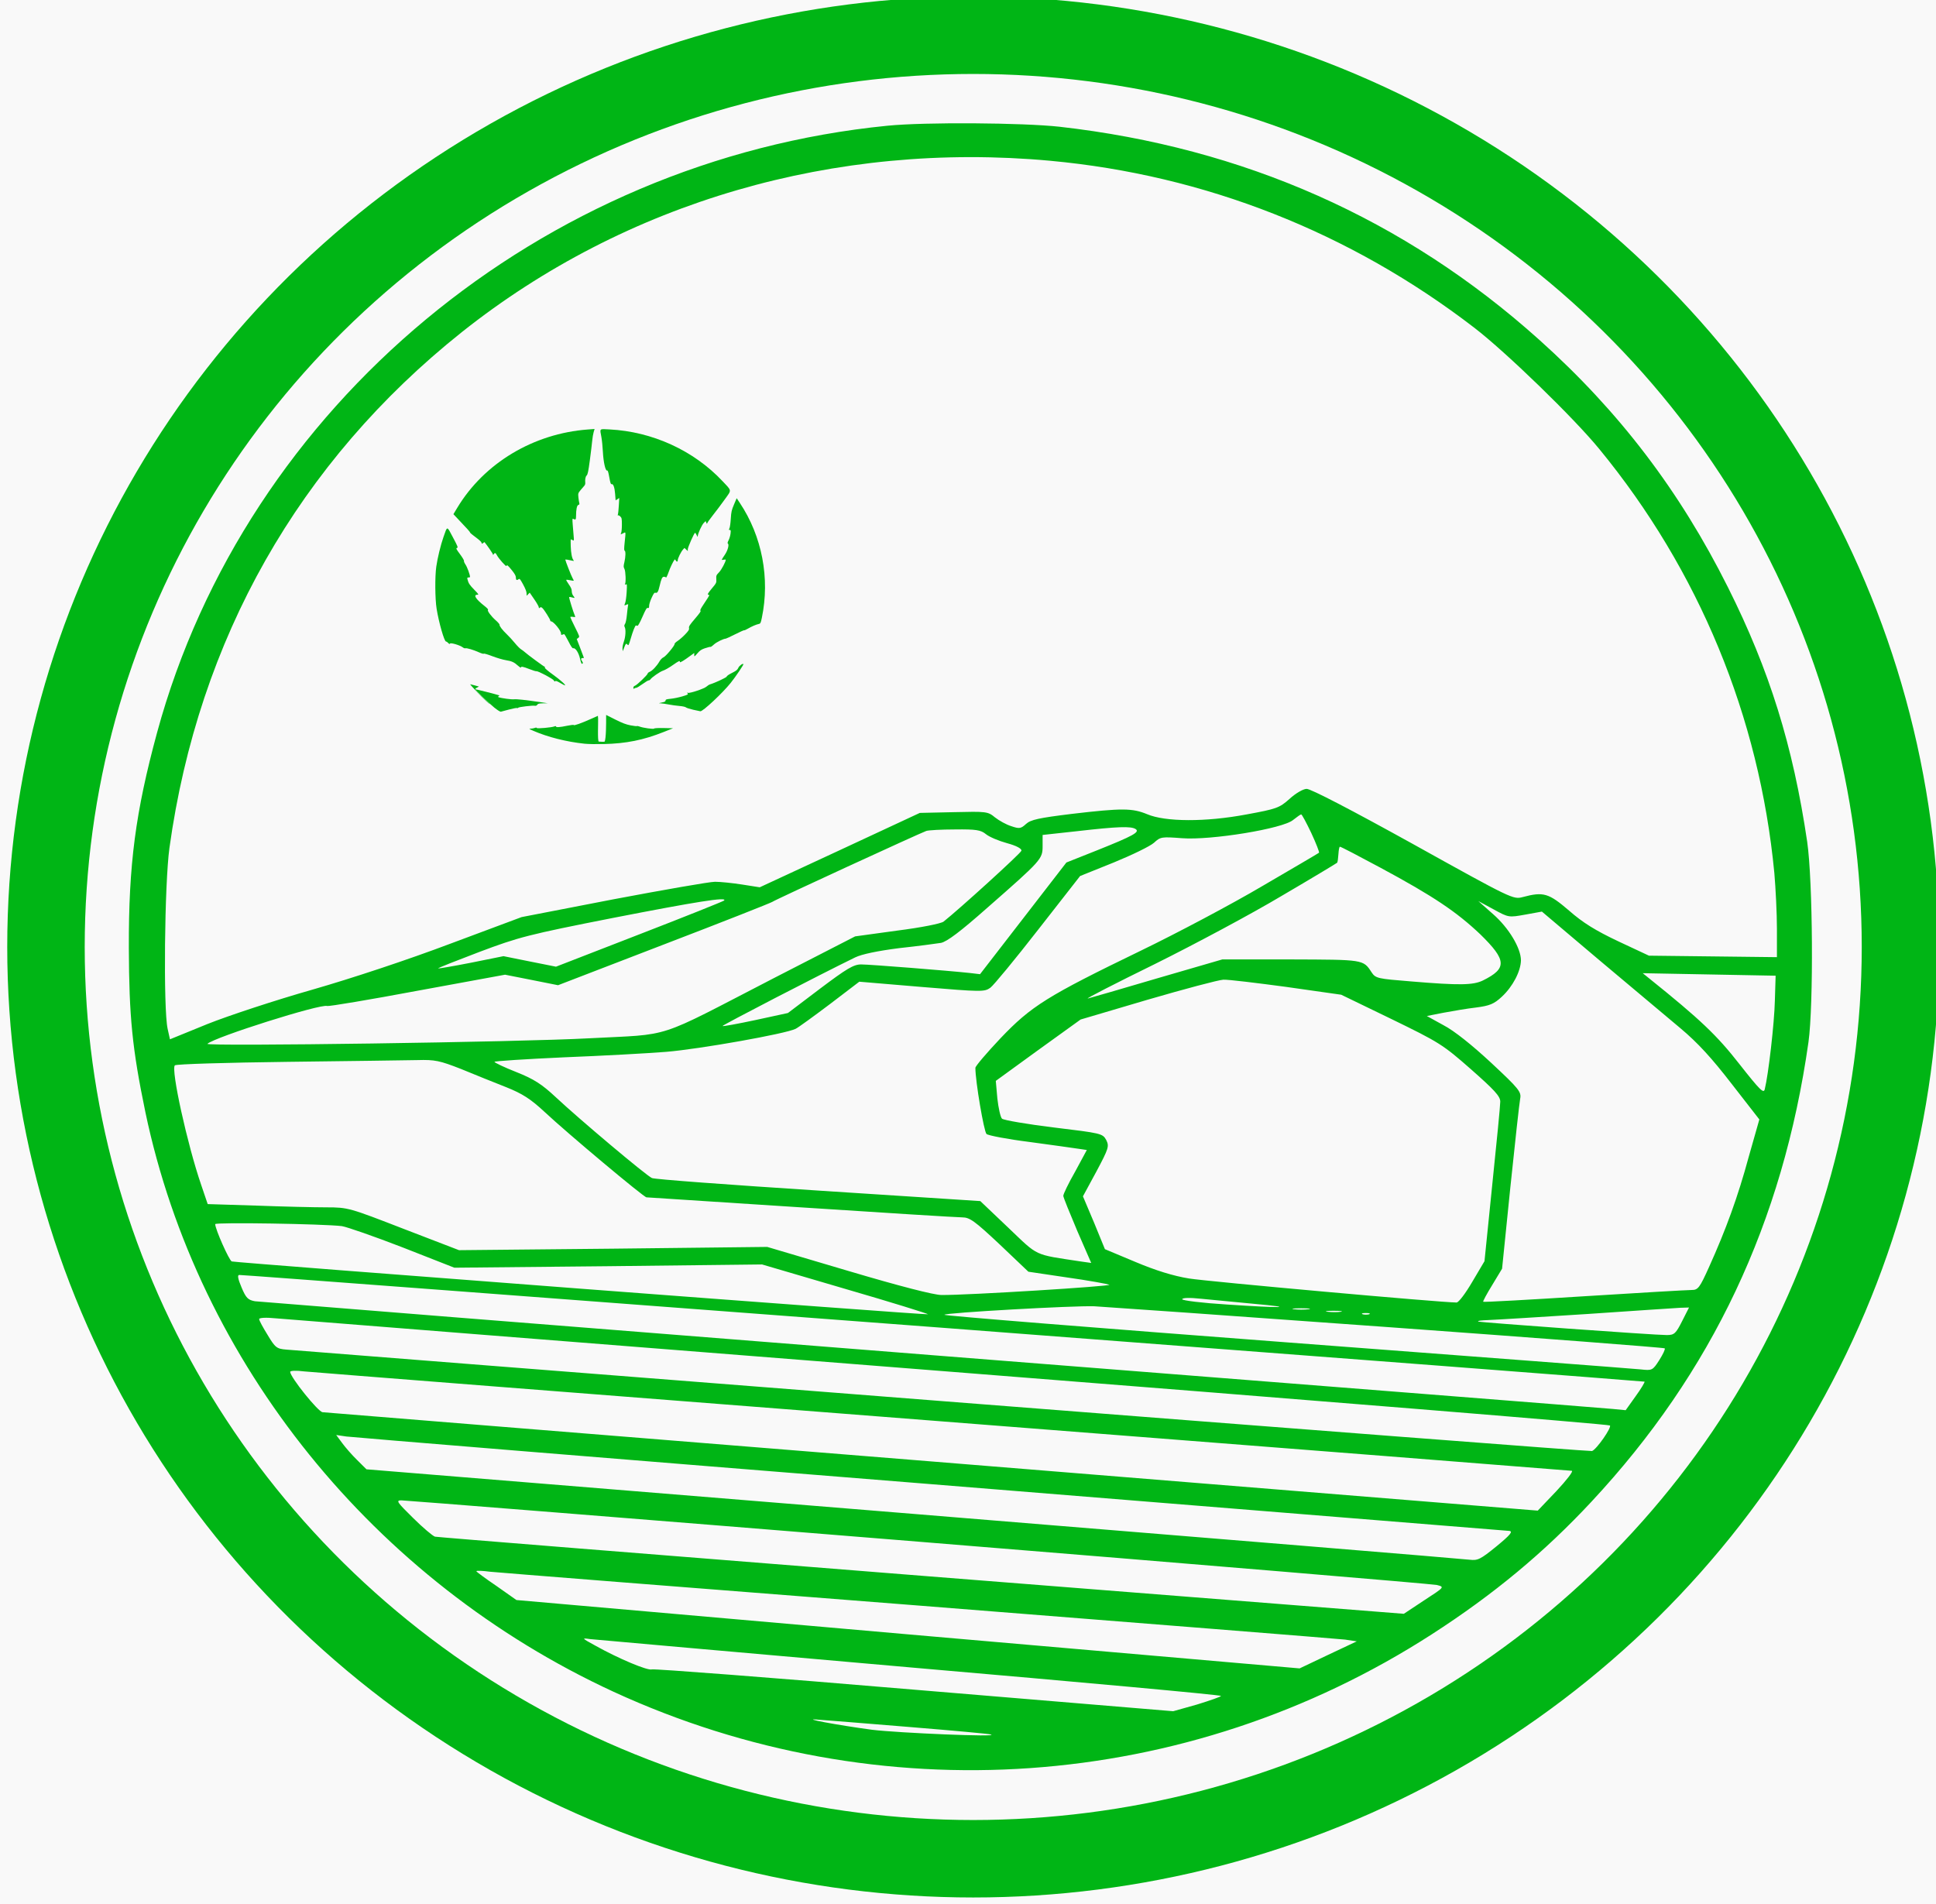 <?xml version="1.0" encoding="UTF-8" standalone="no"?>
<svg
   version="1.0"
   width="149.753pt"
   height="147.315pt"
   viewBox="0 0 149.753 147.315"
   preserveAspectRatio="xMidYMid"
   id="svg40"
   sodipodi:docname="Taos-Kush-INSTITUTeLogo-crop-Final.svg"
   inkscape:version="1.1 (c68e22c387, 2021-05-23)"
   xmlns:inkscape="http://www.inkscape.org/namespaces/inkscape"
   xmlns:sodipodi="http://sodipodi.sourceforge.net/DTD/sodipodi-0.dtd"
   xmlns="http://www.w3.org/2000/svg"
   xmlns:svg="http://www.w3.org/2000/svg">
  <rect x="0" y="0" width="149.753" height="147.315" fill="#333333" stroke="none"/>
  <defs
     id="defs44" />
  <sodipodi:namedview
     id="namedview42"
     pagecolor="#ffffff"
     bordercolor="#666666"
     borderopacity="1.0"
     inkscape:pageshadow="2"
     inkscape:pageopacity="0.0"
     inkscape:pagecheckerboard="0"
     inkscape:document-units="pt"
     showgrid="true"
     inkscape:snap-text-baseline="true"
     inkscape:zoom="1.5236806"
     inkscape:cx="305.83837"
     inkscape:cy="126.66696"
     inkscape:window-width="1920"
     inkscape:window-height="986"
     inkscape:window-x="-11"
     inkscape:window-y="-11"
     inkscape:window-maximized="1"
     inkscape:current-layer="svg40"
     inkscape:showpageshadow="2"
     inkscape:deskcolor="#d1d1d1">
    <inkscape:grid
       type="xygrid"
       id="grid1816"
       originx="-312.038"
       originy="-989.768"
       spacingy="1"
       spacingx="1"
       units="pt"
       visible="true" />
  </sodipodi:namedview>
  <g
     transform="matrix(0.041,0,0,-0.041,269.524,-159.873)"
     fill="#000000"
     stroke="none"
     id="g14"
     inkscape:transform-center-x="-3.3540496"
     inkscape:transform-center-y="5.0291732"
     inkscape:export-filename="C:\Users\luis\Documents\Taos Kush\Accounts\Taos KI PNG Inkscape.png"
     inkscape:export-xdpi="22.659704"
     inkscape:export-ydpi="22.659704"
     style="fill:#228b22">
    <g
       id="g2"
       transform="translate(3180,4387.5)"
       style="fill:#228b22">
      <g
         id="g1"
         transform="translate(3634,955)"
         style="fill:#228b22" />
    </g>
    <g
       id="g13"
       transform="translate(-6583.918,-7760.406)">
      <path
         d="M 1732.405,8993.206 C 1079.707,8928.468 522.133,8464.908 354.324,7847.773 c -40.489,-149.322 -53.66,-248.083 -53.172,-406.383 0.488,-129.476 6.342,-189.488 31.22,-309.513 99.515,-473.956 430.742,-884.592 882.948,-1093.454 500.5,-230.599 1081.489,-189.96 1543.938,108.211 116.588,75.134 212.2,154.52 301.47,250.445 227.322,243.83 360.984,526.88 409.278,867.108 9.756,69.936 8.293,303.842 -2.439,378.031 -26.83,181.455 -71.221,323.689 -149.272,479.626 -91.222,182.4 -205.371,332.195 -356.106,467.341 -254.152,228.236 -558.062,362.909 -905.387,402.13 -69.27,7.561 -253.177,8.978 -324.398,1.89 z m 307.324,-66.155 c 291.226,-26.935 565.379,-134.673 800.019,-315.183 59.514,-45.836 187.321,-169.641 235.615,-228.709 187.809,-228.709 301.958,-504.671 330.252,-800.008 2.439,-28.352 4.878,-76.079 4.878,-105.376 v -53.397 l -120.491,1.418 -120.978,1.418 -57.562,26.935 c -42.928,20.319 -66.831,34.968 -93.173,58.122 -38.538,33.078 -48.294,35.913 -87.319,25.517 -18.049,-4.725 -19.513,-4.253 -207.322,100.178 -116.1,64.265 -193.175,104.431 -200.492,103.959 -6.342,0 -20.976,-8.506 -32.196,-18.902 -19.025,-17.011 -24.391,-18.901 -80.978,-29.297 -77.563,-14.649 -153.662,-14.176 -187.809,0.473 -27.805,11.341 -46.343,11.813 -142.442,0.473 -61.465,-7.561 -77.075,-10.868 -85.856,-18.902 -9.756,-8.978 -12.683,-9.451 -27.805,-4.253 -9.269,2.835 -22.927,10.396 -30.733,16.539 -13.659,11.341 -16.586,11.341 -78.05,9.923 l -63.904,-1.418 -151.223,-70.408 -150.735,-69.936 -33.172,5.198 c -18.049,2.835 -40.977,5.198 -51.221,5.198 -10.244,0 -96.588,-15.121 -191.712,-33.078 l -173.175,-33.55 -134.15,-50.089 c -80.002,-30.242 -185.37,-65.21 -260.982,-86.947 -69.758,-19.846 -158.54,-49.144 -197.566,-64.738 l -70.733,-28.825 -4.39,19.847 c -8.293,37.803 -5.854,274.072 3.415,341.173 54.635,394.097 244.396,728.654 551.72,973.429 309.276,245.72 704.407,360.547 1110.27,323.216 z M 2531.936,7658.758 c 9.268,-19.847 15.61,-36.386 14.634,-37.331 -0.976,-0.945 -49.269,-29.297 -106.832,-62.848 -57.562,-34.023 -160.979,-88.837 -229.274,-121.915 -176.589,-85.529 -206.834,-104.431 -264.884,-165.388 -25.854,-27.407 -47.318,-52.452 -47.318,-55.76 0,-25.517 16.098,-120.025 20.976,-124.75 2.927,-2.835 40.001,-9.923 81.465,-15.121 41.464,-5.67 82.929,-11.341 91.709,-12.758 l 16.098,-2.363 -21.952,-40.638 c -12.683,-22.209 -22.439,-42.528 -22.439,-45.836 0,-2.835 12.195,-32.605 26.342,-66.155 l 26.342,-60.485 -20,2.835 c -89.758,13.704 -78.538,8.506 -136.589,63.793 l -52.684,50.089 -305.861,19.847 c -167.809,10.868 -309.276,21.264 -313.666,23.627 -10.732,4.725 -137.076,111.046 -181.468,152.63 -26.342,24.572 -40.977,34.023 -74.148,47.254 -22.927,8.978 -41.464,17.956 -41.464,19.374 0,1.418 58.538,5.198 130.735,8.506 71.709,2.835 159.028,7.561 193.663,10.396 62.928,5.198 225.371,34.023 243.908,43.474 4.878,2.363 34.147,23.627 64.88,46.781 l 55.123,42.056 118.052,-9.923 c 113.173,-9.451 118.052,-9.451 129.271,-1.418 6.342,4.725 46.83,53.87 90.246,109.629 l 79.026,101.123 63.416,25.517 c 34.635,14.176 68.782,30.715 76.099,37.331 12.195,11.341 14.634,11.341 52.684,8.506 54.148,-4.253 190.736,17.956 209.761,34.495 7.317,5.67 13.659,10.396 15.122,10.396 1.463,0 9.756,-15.594 19.025,-34.968 z m -331.715,7.561 c 9.268,-5.67 -3.415,-12.758 -73.172,-40.638 l -57.075,-22.682 -81.465,-105.376 -81.465,-105.376 -20,2.363 c -39.513,4.253 -187.809,16.066 -204.395,16.066 -14.147,0 -27.318,-8.033 -77.563,-45.836 l -60.489,-45.836 -60.977,-13.231 c -33.172,-7.088 -61.465,-12.286 -62.441,-11.341 -0.976,1.418 182.443,96.398 250.25,129.476 12.683,6.143 42.44,12.286 82.929,17.484 35.123,3.78 70.245,8.506 79.026,9.923 11.22,2.363 36.099,20.792 87.807,66.628 102.441,89.782 103.905,91.672 103.905,116.244 v 20.792 l 64.879,7.088 c 78.051,8.978 101.466,9.451 110.246,4.253 z m -281.958,-9.923 c 6.342,-5.198 24.391,-12.758 40.001,-17.011 17.561,-4.725 27.805,-10.396 26.83,-14.176 -0.976,-4.725 -118.052,-111.046 -146.833,-133.728 -4.878,-3.78 -42.928,-11.341 -87.807,-17.011 l -79.026,-10.868 -153.662,-78.914 c -227.81,-117.662 -188.297,-104.903 -348.789,-113.409 -126.832,-7.088 -725.383,-15.594 -719.529,-10.396 13.659,12.758 214.151,76.079 225.859,71.353 3.415,-0.945 80.002,11.813 170.736,28.825 l 164.882,30.242 50.245,-9.923 49.757,-9.923 200.005,77.024 c 109.759,42.056 201.956,78.441 204.395,80.332 4.878,3.78 277.08,129.003 290.251,133.728 3.902,1.418 28.293,2.835 54.148,2.835 40.001,0.472 48.782,-0.945 58.538,-8.978 z m 744.408,-63.32 c 100.002,-53.869 143.418,-83.167 188.297,-125.695 49.757,-48.671 50.733,-64.265 4.878,-86.947 -18.537,-8.978 -43.903,-9.451 -134.637,-1.89 -64.392,5.198 -67.806,5.67 -75.612,17.484 -15.61,24.099 -15.122,23.627 -152.199,24.099 h -129.271 l -121.954,-35.44 c -66.831,-19.847 -126.344,-36.858 -131.71,-38.276 -5.366,-0.945 51.709,28.352 126.832,65.21 75.124,37.331 182.931,94.98 239.03,128.53 56.587,33.078 103.417,61.43 104.393,62.375 0.976,0.945 1.951,8.033 2.439,16.066 0.488,7.561 1.463,14.176 2.927,14.176 1.951,0 36.098,-17.956 76.587,-39.693 z m -1238.565,-61.903 c -1.463,-1.418 -73.172,-30.242 -160.004,-63.793 l -157.077,-60.957 -49.757,9.923 -49.269,9.923 -60.977,-12.286 c -33.659,-6.615 -61.465,-11.341 -62.44,-10.868 -0.488,0.945 34.635,14.649 78.051,31.188 74.148,27.88 91.71,32.605 252.689,64.265 155.125,30.242 216.59,40.166 208.785,32.605 z m 1511.743,-26.462 31.22,5.67 107.807,-91.2 c 59.514,-50.089 128.783,-108.211 153.662,-129.003 32.684,-27.407 59.026,-56.232 96.588,-104.903 l 52.196,-67.1 -20,-70.408 c -20.488,-75.606 -42.928,-137.036 -74.636,-207.444 -18.049,-40.166 -20.976,-43.946 -33.172,-43.946 -7.317,0 -98.539,-5.198 -202.444,-11.813 -103.905,-6.615 -189.761,-11.341 -190.736,-10.396 -0.976,0.473 6.83,15.121 17.074,31.66 l 18.537,30.715 15.61,153.575 c 8.781,84.584 17.074,159.718 18.537,167.279 2.439,12.758 -1.951,18.429 -54.635,67.573 -36.098,33.55 -69.758,60.485 -89.758,70.881 l -31.708,17.484 31.22,6.143 c 17.561,3.308 45.367,8.033 61.953,9.923 25.366,3.308 33.659,6.616 48.294,20.319 20.488,18.901 35.611,47.726 36.098,68.518 0,23.154 -22.927,61.43 -52.684,87.42 l -27.806,24.572 28.781,-15.594 c 28.293,-15.594 28.781,-15.594 60.001,-9.923 z m 470.743,-162.553 c -0.976,-42.529 -12.195,-139.399 -19.025,-166.806 -1.951,-8.978 -8.781,-2.363 -47.806,47.254 -42.44,54.342 -73.66,84.112 -170.736,162.081 l -11.708,9.451 125.369,-2.363 125.369,-2.363 z m -920.997,25.99 102.929,-14.649 94.636,-45.836 c 90.246,-43.946 97.076,-48.199 149.76,-94.508 44.391,-39.221 55.611,-51.034 55.611,-61.43 0,-7.088 -6.829,-77.496 -15.122,-156.883 l -14.634,-144.124 -22.927,-38.748 c -12.683,-21.737 -25.854,-39.221 -29.757,-39.221 -28.781,0 -470.743,39.693 -504.89,45.364 -29.269,4.725 -62.928,15.121 -100.978,31.188 l -57.562,24.099 -20.488,50.089 -20.976,49.617 25.366,46.781 c 23.415,43.946 24.391,47.727 18.537,59.54 -6.83,12.286 -9.268,12.759 -99.027,23.627 -50.245,6.143 -94.148,13.704 -97.563,16.539 -2.927,2.835 -6.829,20.319 -8.781,38.276 l -2.927,33.078 80.002,58.122 80.002,57.65 126.344,37.331 c 69.758,20.319 133.662,37.331 142.93,37.803 9.268,0.472 62.928,-6.143 119.515,-13.704 z M 928.484,7213.154 c 24.879,-10.396 62.928,-25.517 84.392,-34.023 30.732,-12.286 46.343,-22.209 73.172,-47.254 42.928,-40.166 186.834,-160.663 191.712,-160.663 1.951,0 133.174,-8.506 291.226,-18.901 158.54,-10.396 295.129,-18.901 304.397,-18.901 14.147,0 23.415,-6.616 70.733,-51.034 l 54.148,-51.507 73.172,-10.868 c 40.489,-5.67 76.099,-12.286 79.514,-13.704 5.366,-2.835 -266.836,-19.847 -316.593,-19.374 -14.147,0 -78.538,16.539 -175.614,45.364 l -153.174,45.364 -290.738,-3.308 -290.739,-2.835 -104.393,40.166 c -102.441,39.693 -104.88,40.638 -145.857,40.638 -22.927,0 -82.441,1.418 -132.686,3.308 l -91.222,2.835 -12.195,35.913 c -26.342,76.551 -57.562,218.785 -49.757,225.873 1.951,2.363 97.563,5.198 211.712,6.615 114.637,1.418 224.883,2.835 245.859,3.308 33.172,0.945 41.952,-0.945 82.929,-17.011 z M 703.113,6916.872 c 9.269,-1.418 60.977,-19.374 114.637,-40.166 l 97.563,-38.276 290.251,2.835 290.251,3.308 157.565,-46.309 c 86.343,-25.044 156.101,-46.781 155.613,-47.726 -1.951,-1.89 -1306.372,97.343 -1313.689,99.706 -4.878,1.89 -31.22,60.957 -31.22,70.408 0,3.78 204.883,0.473 239.03,-3.78 z m 1134.173,-191.851 c 727.334,-55.287 1322.958,-101.123 1323.446,-101.596 0.976,-0.472 -6.342,-13.231 -17.074,-27.88 l -18.537,-25.99 -24.391,2.363 c -13.171,1.418 -591.721,46.781 -1285.396,101.596 -693.675,54.815 -1267.835,100.651 -1276.127,101.596 -13.171,2.363 -17.074,6.143 -25.366,25.99 -6.829,16.066 -8.293,23.627 -4.39,23.627 3.415,0.473 600.99,-44.891 1327.836,-99.706 z m 585.38,45.364 c 84.392,-7.561 55.123,-8.506 -49.757,-1.418 -46.343,2.835 -84.392,7.561 -84.392,9.923 0,2.835 13.659,3.308 35.611,0.945 19.025,-1.89 63.904,-6.143 98.539,-9.451 z m 252.689,-43.946 c 286.836,-20.792 521.963,-38.748 523.427,-40.166 1.464,-1.418 -3.415,-11.341 -10.244,-22.209 -12.683,-19.847 -13.659,-19.847 -35.611,-17.484 -12.683,1.418 -313.178,24.099 -667.82,51.034 -355.13,26.935 -645.381,50.089 -645.381,51.979 0,3.78 243.908,17.484 282.933,16.066 17.561,-0.945 266.348,-18.429 552.696,-39.221 z m -148.784,33.55 c -7.805,-0.945 -19.513,-0.945 -26.83,0 -7.805,0.945 -1.463,1.89 13.171,1.89 14.634,0 20.976,-0.945 13.659,-1.89 z m 704.894,-22.682 c -11.708,-23.154 -14.634,-25.99 -28.781,-25.99 -23.415,0 -350.252,23.627 -355.618,25.517 -2.439,1.418 6.342,2.363 19.513,2.835 13.659,0.472 97.076,5.67 185.37,11.341 88.782,6.143 168.297,11.341 176.589,11.813 l 16.098,0.472 z m -643.918,17.956 c -6.342,-0.945 -17.074,-0.945 -24.391,0 -7.805,0.945 -2.439,1.89 10.732,1.89 13.659,0 19.513,-0.945 13.659,-1.89 z m 53.66,-4.725 c -3.415,-0.945 -9.268,-0.945 -12.195,0 -3.415,1.418 -0.976,2.363 5.854,2.363 6.829,0 9.268,-0.945 6.342,-2.363 z M 1849.481,6642.328 c 682.943,-53.869 1243.444,-99.233 1245.883,-101.596 3.902,-3.308 -24.879,-44.891 -33.659,-48.199 -2.439,-0.945 -553.672,41.583 -1224.419,94.035 -670.747,52.452 -1228.321,96.398 -1239.053,97.343 -18.049,1.418 -20.976,3.78 -35.123,27.407 -8.781,14.176 -16.098,27.407 -16.098,30.242 0,2.363 12.683,3.308 30.732,1.418 16.586,-1.418 588.794,-46.781 1271.737,-100.651 z m -12.195,-94.035 c 649.283,-50.562 1182.954,-92.618 1186.369,-93.09 2.927,-0.945 -10.244,-17.956 -29.269,-38.276 l -35.123,-36.858 -1141.49,92.618 c -627.82,50.562 -1145.881,92.618 -1151.247,93.09 -8.781,1.418 -60.489,65.683 -60.977,76.079 0,2.363 11.708,2.835 25.854,0.945 13.659,-1.418 556.598,-43.946 1205.882,-94.508 z m -24.391,-118.135 c 595.624,-48.199 1087.342,-87.892 1092.708,-88.365 7.317,-0.945 1.951,-7.561 -23.903,-28.825 -30.732,-25.044 -35.611,-27.407 -51.221,-25.517 -9.756,1.418 -481.962,40.166 -1049.293,86.475 l -1031.731,84.112 -17.561,17.484 c -9.756,9.451 -22.44,24.099 -28.293,32.133 l -11.22,15.121 19.025,-2.835 c 10.244,-1.418 505.866,-42.056 1101.489,-89.782 z M 1790.943,6321.474 c 529.769,-43.001 970.267,-79.859 978.072,-81.749 14.634,-3.78 14.634,-3.78 -23.903,-28.825 l -38.537,-25.517 -910.265,71.826 c -500.5,39.693 -913.68,72.771 -917.583,73.716 -4.39,1.418 -22.927,17.011 -41.464,35.44 -30.245,29.77 -32.684,33.078 -21.952,33.078 6.829,0 445.864,-34.968 975.633,-77.969 z m 0,-120.497 c 430.742,-34.023 792.702,-62.848 804.897,-64.265 l 21.952,-3.308 -54.148,-25.517 -53.66,-25.517 -739.042,64.265 -738.554,64.738 -37.562,26.462 c -20.976,14.176 -38.05,26.935 -38.05,27.88 0,1.418 11.708,0.945 25.854,-0.945 13.659,-1.418 377.57,-30.242 808.312,-63.793 z m -15.61,-116.717 c 322.447,-27.88 586.355,-51.979 586.355,-53.869 0,-1.417 -20.488,-8.506 -44.879,-16.066 l -45.367,-12.759 -488.304,40.638 c -268.299,22.682 -491.231,39.693 -495.133,38.276 -7.805,-2.835 -62.928,20.319 -106.832,44.891 -25.854,14.176 -26.342,14.649 -9.756,12.286 9.268,-0.945 280.982,-25.044 603.917,-53.397 z m -1.464,-112.464 c 80.49,-6.616 149.76,-12.759 153.662,-14.176 18.049,-5.198 -174.15,2.835 -224.395,8.978 -66.831,8.978 -139.515,22.682 -100.002,18.901 13.659,-0.945 90.246,-7.088 170.736,-13.704 z"
         id="path3"
         style="fill:#00b515;fill-opacity:1;stroke-width:0.48" />
      <g
         id="g12"
         transform="matrix(21.15,0,0,-22.778,-766.964,10094.273)"
         style="display:inline;fill:#00b515;fill-opacity:1"
         inkscape:export-filename="C:\Users\luis\Documents\Taos Kush\Logos\taos kush new white.png"
         inkscape:export-xdpi="82.298767"
         inkscape:export-ydpi="82.298767">
        <g
           id="g11"
           transform="matrix(0.763,0,0,0.712,22.216,-26.485)"
           style="fill:#00b515;fill-opacity:1">
          <path
             style="opacity:1;fill:#00b515;fill-opacity:1;stroke:#ffffff;stroke-width:0.059;stroke-miterlimit:4;stroke-dasharray:none;stroke-opacity:0"
             d="m 338.925,630.493 c -0.569,-2.559 -2.012,-4.762 -2.955,-4.512 -0.392,0.104 -0.925,-0.655 -2.157,-3.07 -0.9,-1.764 -1.753,-3.183 -1.896,-3.153 -0.143,0.031 -0.509,0.152 -0.813,0.271 -0.434,0.169 -0.553,0.05 -0.553,-0.552 0,-1.288 -3.328,-5.305 -4.395,-5.305 -0.19,0 -0.345,-0.166 -0.345,-0.368 0,-0.522 -2.679,-4.756 -3.452,-5.456 -0.528,-0.478 -0.731,-0.511 -1.125,-0.185 -0.4,0.332 -0.48,0.3 -0.48,-0.193 -1e-5,-0.325 -0.901,-1.899 -2.003,-3.496 l -2.003,-2.904 -0.683,0.683 -0.683,0.683 -0.012,-1.097 c -0.008,-0.696 -0.559,-2.096 -1.51,-3.831 -1.385,-2.527 -1.542,-2.701 -2.088,-2.301 -0.78,0.571 -1.13,0.309 -1.13,-0.847 0,-0.678 -0.503,-1.569 -1.774,-3.141 -1.761,-2.179 -2.179,-2.504 -2.393,-1.86 -0.14,0.421 -3.453,-3.301 -4.167,-4.681 -0.598,-1.157 -0.968,-1.278 -1.437,-0.473 -0.23,0.394 -0.325,0.425 -0.332,0.107 -0.007,-0.333 -2.431,-3.86 -3.698,-5.379 -0.063,-0.075 -0.282,0.031 -0.488,0.237 -0.51,0.51 -0.88,0.47 -0.88,-0.095 0,-0.258 -1.134,-1.289 -2.52,-2.291 -1.386,-1.002 -2.527,-1.964 -2.536,-2.138 -0.015,-0.29 -0.888,-1.258 -5.64,-6.251 l -1.69,-1.775 1.672,-2.767 c 11.886,-19.677 33.642,-32.658 57.704,-34.428 l 2.905,-0.214 -0.417,1.387 c -0.229,0.763 -0.513,2.454 -0.631,3.757 -0.118,1.304 -0.583,5.143 -1.035,8.532 -0.647,4.855 -0.945,6.282 -1.406,6.728 -0.551,0.532 -0.764,1.669 -0.621,3.315 0.034,0.396 -0.15,0.933 -0.41,1.193 -0.26,0.26 -0.997,1.112 -1.637,1.893 -1.117,1.363 -1.157,1.494 -0.978,3.231 0.103,0.996 0.276,2.111 0.385,2.478 0.146,0.493 0.039,0.709 -0.41,0.827 -0.635,0.166 -1.014,1.97 -1.02,4.852 -0.003,1.547 -0.197,1.799 -1.039,1.349 -0.623,-0.333 -0.632,-0.28 -0.427,2.46 0.116,1.541 0.299,3.777 0.407,4.969 0.192,2.122 0.182,2.16 -0.459,1.817 -0.361,-0.193 -0.716,-0.351 -0.791,-0.351 -0.074,0 -0.09,1.349 -0.034,2.998 0.104,3.077 0.543,5.349 1.186,6.139 0.301,0.37 0.227,0.415 -0.426,0.259 -1.605,-0.384 -3.16,-0.614 -3.16,-0.468 0,0.437 2.663,7.185 3.195,8.097 0.342,0.587 0.579,1.11 0.527,1.163 -0.053,0.053 -0.78,-0.05 -1.615,-0.228 -0.836,-0.178 -1.595,-0.249 -1.687,-0.156 -0.092,0.092 0.415,0.982 1.128,1.978 0.958,1.338 1.296,2.115 1.296,2.98 0,0.691 0.258,1.499 0.632,1.973 0.857,1.09 0.807,1.172 -0.474,0.779 -0.608,-0.187 -1.193,-0.252 -1.3,-0.146 -0.17,0.17 1.836,6.648 2.557,8.257 0.246,0.548 0.165,0.586 -0.889,0.415 -0.654,-0.106 -1.159,-0.057 -1.159,0.113 0,0.165 0.938,2.172 2.084,4.459 2.078,4.146 2.082,4.16 1.42,4.66 l -0.664,0.501 1.583,4.095 c 0.87,2.252 1.583,4.135 1.583,4.184 0,0.049 -0.284,0.088 -0.632,0.088 -0.738,0 -0.799,0.542 -0.158,1.39 0.25,0.33 0.379,0.721 0.287,0.869 -0.414,0.67 -0.756,0.101 -1.235,-2.055 z"
             id="path4"
             transform="scale(0.265)" />
          <path
             style="opacity:1;fill:#00b515;fill-opacity:1;stroke:#ffffff;stroke-width:0.059;stroke-miterlimit:4;stroke-dasharray:none;stroke-opacity:0"
             d="m 357.683,626.181 c -0.064,-0.624 0.196,-1.973 0.598,-3.095 0.767,-2.146 0.952,-5.344 0.373,-6.427 -0.258,-0.482 -0.22,-0.814 0.161,-1.394 0.298,-0.455 0.627,-2.071 0.816,-4.008 0.174,-1.785 0.393,-3.584 0.487,-3.997 0.177,-0.778 0.208,-0.775 -1.36,-0.134 -0.288,0.118 -0.268,-0.138 0.077,-0.963 0.262,-0.626 0.562,-2.743 0.678,-4.782 0.197,-3.452 0.177,-3.646 -0.366,-3.438 -0.388,0.149 -0.503,0.104 -0.352,-0.139 0.46,-0.745 0.282,-5.62 -0.242,-6.634 -0.459,-0.887 -0.462,-1.177 -0.039,-2.974 0.562,-2.383 0.62,-4.893 0.118,-5.06 -0.27,-0.09 -0.27,-0.989 8.5e-4,-3.581 0.514,-4.921 0.548,-4.681 -0.573,-4.101 -1.216,0.629 -1.37,0.608 -0.975,-0.129 0.18,-0.336 0.327,-1.947 0.327,-3.579 0,-2.697 -0.067,-3.031 -0.734,-3.658 -0.404,-0.38 -0.853,-0.582 -0.998,-0.45 -0.145,0.132 -0.161,-0.044 -0.034,-0.392 0.126,-0.348 0.314,-2.121 0.418,-3.941 l 0.188,-3.309 -0.802,0.526 -0.802,0.526 -0.225,-2.879 c -0.228,-2.92 -0.839,-4.526 -1.609,-4.231 -0.284,0.109 -0.558,-0.755 -0.952,-3.001 -0.407,-2.315 -0.664,-3.111 -0.968,-2.995 -0.728,0.279 -1.628,-3.68 -1.863,-8.189 -0.117,-2.259 -0.413,-5.175 -0.656,-6.478 -0.731,-3.919 -1.065,-3.605 3.587,-3.372 18.919,0.949 37.164,9.262 49.846,22.71 4.215,4.47 4.126,3.651 0.887,8.157 -1.528,2.126 -3.877,5.234 -5.221,6.909 -1.343,1.674 -2.454,3.257 -2.469,3.518 -0.015,0.261 -0.165,0.127 -0.335,-0.297 l -0.308,-0.771 -0.816,0.816 c -0.857,0.857 -2.618,4.677 -2.662,5.773 -0.019,0.485 -0.135,0.391 -0.475,-0.386 -0.247,-0.565 -0.568,-1.027 -0.713,-1.027 -0.396,0 -3.219,6.362 -3.215,7.244 l 0.004,0.766 -0.733,-0.689 -0.733,-0.689 -0.654,0.713 c -0.868,0.946 -2.304,3.845 -2.304,4.652 0,0.787 -0.492,0.837 -0.909,0.092 -0.169,-0.303 -0.369,-0.48 -0.443,-0.395 -0.625,0.717 -1.991,3.553 -2.734,5.676 -0.497,1.421 -0.999,2.431 -1.114,2.245 -0.115,-0.186 -0.522,-0.339 -0.904,-0.339 -0.757,0 -1.175,0.896 -1.918,4.108 -0.561,2.426 -0.992,3.14 -1.774,2.936 -0.54,-0.141 -0.81,0.202 -1.742,2.22 -0.607,1.313 -1.103,2.881 -1.103,3.484 0,0.909 -0.1,1.071 -0.58,0.946 -0.481,-0.126 -0.884,0.54 -2.365,3.901 -1.106,2.51 -1.938,4.012 -2.186,3.947 -0.22,-0.058 -0.518,-0.129 -0.662,-0.158 -0.354,-0.071 -1.371,2.481 -2.409,6.049 -0.728,2.504 -0.917,2.868 -1.264,2.449 -0.635,-0.765 -0.832,-0.614 -1.518,1.167 l -0.64,1.659 z"
             id="path5"
             transform="scale(0.265)" />
          <path
             style="opacity:1;fill:#00b515;fill-opacity:1;stroke:#ffffff;stroke-width:0.059;stroke-miterlimit:4;stroke-dasharray:none;stroke-opacity:0"
             d="m 362.468,643.306 c 0,-0.396 0.277,-0.737 0.711,-0.873 0.85,-0.268 5.609,-4.82 5.609,-5.365 0,-0.209 0.423,-0.556 0.94,-0.77 1.145,-0.474 3.09,-2.537 4.236,-4.492 0.503,-0.859 1.231,-1.606 1.791,-1.838 1.048,-0.434 5.12,-5.314 4.908,-5.882 -0.074,-0.197 0.535,-0.791 1.352,-1.321 0.817,-0.53 2.315,-1.832 3.328,-2.894 1.53,-1.604 1.815,-2.074 1.681,-2.775 -0.136,-0.712 0.288,-1.367 2.702,-4.175 1.97,-2.292 2.712,-3.36 2.376,-3.425 -0.36,-0.07 0.08,-0.932 1.688,-3.301 1.196,-1.763 2.175,-3.31 2.175,-3.437 0,-0.127 -0.231,-0.277 -0.514,-0.333 -0.383,-0.076 0.024,-0.746 1.599,-2.63 2.076,-2.485 2.111,-2.556 2.015,-4.173 -0.092,-1.556 -0.027,-1.718 1.218,-3.002 1.069,-1.103 2.951,-4.607 2.951,-5.495 0,-0.114 -0.434,-0.12 -0.964,-0.014 -1.085,0.217 -1.116,0.325 0.654,-2.326 1.214,-1.817 1.882,-4.354 1.25,-4.745 -0.238,-0.147 -0.14,-0.615 0.314,-1.485 0.364,-0.698 0.748,-2 0.854,-2.892 0.164,-1.383 0.114,-1.622 -0.337,-1.622 -0.451,0 -0.473,-0.105 -0.147,-0.711 0.21,-0.391 0.479,-2.275 0.597,-4.187 0.188,-3.052 0.36,-3.816 1.406,-6.259 l 1.192,-2.783 1.365,2.035 c 9.837,14.663 13.385,33.11 9.723,50.543 -0.464,2.209 -0.598,2.472 -1.338,2.63 -1.18,0.251 -3.122,1.085 -4.823,2.071 -0.81,0.469 -1.542,0.785 -1.626,0.701 -0.084,-0.084 -1.872,0.709 -3.973,1.763 -2.101,1.053 -3.96,1.915 -4.13,1.915 -0.993,0 -4.108,1.527 -5.236,2.566 -0.726,0.669 -1.395,1.143 -1.485,1.052 -0.091,-0.091 -1.117,0.147 -2.281,0.529 -1.748,0.574 -2.359,0.973 -3.517,2.297 -1.365,1.56 -1.402,1.579 -1.402,0.717 v -0.885 l -0.998,0.733 c -3.554,2.609 -5.322,3.691 -5.322,3.257 0,-0.747 -0.363,-0.588 -3.304,1.452 -1.525,1.057 -3.384,2.106 -4.132,2.331 -1.293,0.389 -5.078,2.997 -5.615,3.869 -0.139,0.226 -0.475,0.41 -0.746,0.41 -0.271,0 -1.503,0.735 -2.738,1.633 -1.235,0.898 -2.463,1.628 -2.73,1.623 -0.267,-0.005 -0.663,0.131 -0.88,0.302 -0.289,0.228 -0.395,0.137 -0.395,-0.338 z"
             id="path6"
             transform="scale(0.265)" />
          <path
             style="opacity:1;fill:#00b515;fill-opacity:1;stroke:#ffffff;stroke-width:0.059;stroke-miterlimit:4;stroke-dasharray:none;stroke-opacity:0"
             d="m 330.102,641.152 c -1.313,-0.765 -1.939,-0.979 -2.099,-0.719 -0.155,0.251 -0.346,0.151 -0.592,-0.309 -0.393,-0.734 -7.099,-4.263 -7.712,-4.058 -0.202,0.067 -1.574,-0.352 -3.051,-0.931 -2.819,-1.106 -3.794,-1.287 -3.794,-0.701 0,0.194 -0.56,-0.153 -1.245,-0.772 -1.742,-1.574 -2.794,-2.05 -5.45,-2.466 -1.271,-0.199 -3.946,-0.987 -5.943,-1.75 -1.997,-0.763 -3.677,-1.251 -3.732,-1.084 -0.056,0.167 -0.991,-0.095 -2.078,-0.583 -2.459,-1.103 -5.507,-2.005 -6.06,-1.793 -0.229,0.088 -0.746,-0.098 -1.148,-0.413 -1.163,-0.911 -5.297,-2.142 -5.592,-1.665 -0.18,0.291 -0.391,0.227 -0.821,-0.248 -0.318,-0.352 -0.752,-0.639 -0.964,-0.639 -0.764,0 -3.159,-8.311 -4.144,-14.379 -0.697,-4.292 -0.776,-14.074 -0.15,-18.487 0.544,-3.833 1.924,-9.474 3.209,-13.115 1.722,-4.879 1.395,-4.898 4.137,0.242 2.147,4.025 2.336,4.515 1.795,4.656 -0.529,0.138 -0.362,0.484 1.333,2.755 1.065,1.428 1.847,2.742 1.737,2.92 -0.11,0.178 0.21,0.929 0.711,1.67 0.74,1.092 1.966,4.458 1.966,5.396 0,0.119 -0.3,0.216 -0.666,0.216 -0.55,0 -0.632,0.136 -0.471,0.776 0.443,1.763 0.901,2.469 2.981,4.587 1.916,1.95 2.09,2.222 1.424,2.222 -1.983,0 -0.754,1.932 3.162,4.97 1.098,0.852 1.706,1.521 1.499,1.649 -0.503,0.311 1.375,2.832 3.483,4.677 0.961,0.841 1.691,1.696 1.623,1.901 -0.165,0.494 1.27,2.346 3.327,4.292 0.916,0.867 2.459,2.545 3.427,3.729 0.968,1.184 2.209,2.43 2.758,2.77 0.548,0.34 1.286,0.889 1.64,1.22 1.02,0.955 8.438,6.393 8.721,6.393 0.14,0 0.186,0.181 0.101,0.403 -0.093,0.243 1.324,1.457 3.565,3.054 3.272,2.333 6.025,4.813 5.252,4.731 -0.147,-0.015 -1.11,-0.518 -2.139,-1.117 z"
             id="path7"
             transform="scale(0.265)" />
          <path
             style="opacity:1;fill:#00b515;fill-opacity:1;stroke:#ffffff;stroke-width:0.059;stroke-miterlimit:4;stroke-dasharray:none;stroke-opacity:0"
             d="m 301.161,652.059 c -2.247,-1.804 -8.607,-7.896 -8.428,-8.075 0.085,-0.085 9.465,2.276 10.315,2.596 0.404,0.152 0.405,0.212 0.009,0.457 -0.396,0.245 -0.395,0.303 0.009,0.444 1.309,0.457 5.675,1.04 6.748,0.9 1.125,-0.146 5.353,0.319 12.204,1.342 l 2.686,0.401 -2.13,0.036 c -1.699,0.029 -2.204,0.153 -2.493,0.616 -0.237,0.38 -0.616,0.531 -1.097,0.439 -1.025,-0.196 -7.214,0.55 -7.336,0.884 -0.055,0.15 -0.287,0.202 -0.517,0.113 -0.229,-0.088 -1.82,0.214 -3.535,0.672 -1.715,0.457 -3.331,0.886 -3.592,0.953 -0.261,0.067 -1.541,-0.734 -2.844,-1.78 z"
             id="path8"
             transform="scale(0.265)" />
          <path
             style="opacity:1;fill:#00b515;fill-opacity:1;stroke:#ffffff;stroke-width:0.059;stroke-miterlimit:4;stroke-dasharray:none;stroke-opacity:0"
             d="m 340.979,667.891 c -8.012,-0.835 -16.233,-2.898 -22.685,-5.691 -1.865,-0.808 -2,-0.92 -1.116,-0.93 0.554,-0.006 1.362,-0.146 1.796,-0.312 0.519,-0.198 0.826,-0.19 0.897,0.022 0.122,0.366 6.564,-0.203 7.756,-0.685 0.449,-0.182 0.711,-0.174 0.711,0.022 0,0.464 1.722,0.354 4.898,-0.312 1.564,-0.328 2.889,-0.471 2.945,-0.318 0.122,0.338 3.303,-0.786 7.52,-2.658 l 3.124,-1.387 0.097,1.228 c 0.084,1.058 -0.342,10.082 0.31,10.082 1.837,0.105 1.572,0.132 2.528,0.05 0.738,-1.122 0.699,-8.693 0.699,-10.17 v -1.582 l 4.062,2.035 c 3.028,1.517 4.725,2.161 6.668,2.53 1.433,0.272 2.722,0.422 2.864,0.335 0.142,-0.088 0.661,0.003 1.154,0.202 1.442,0.583 6.221,1.237 6.441,0.881 0.115,-0.185 1.84,-0.275 4.275,-0.222 l 4.083,0.089 -4.108,1.622 c -9.093,3.591 -16.558,5.086 -26.545,5.317 -3.129,0.072 -6.897,0.005 -8.374,-0.149 z"
             id="path9"
             transform="scale(0.265)"
             sodipodi:nodetypes="sssssssssscsccscsssssscssss" />
          <path
             style="opacity:1;fill:#00b515;fill-opacity:1;stroke:#ffffff;stroke-width:0.059;stroke-miterlimit:4;stroke-dasharray:none;stroke-opacity:0"
             d="m 388.871,652.972 c -1.555,-0.353 -3.011,-0.825 -3.234,-1.049 -0.224,-0.224 -1.511,-0.499 -2.86,-0.611 -1.35,-0.113 -3.5,-0.409 -4.779,-0.659 -1.279,-0.25 -2.843,-0.473 -3.476,-0.496 -1.052,-0.038 -1.008,-0.069 0.508,-0.36 1.251,-0.241 1.659,-0.455 1.659,-0.874 0,-0.459 0.397,-0.593 2.291,-0.771 1.26,-0.118 3.535,-0.581 5.055,-1.029 2.398,-0.706 2.712,-0.877 2.37,-1.298 -0.33,-0.406 -0.305,-0.452 0.15,-0.281 0.812,0.304 7.216,-1.83 8.17,-2.723 0.447,-0.418 1.158,-0.864 1.58,-0.99 2.262,-0.676 7.498,-3.123 7.374,-3.446 -0.08,-0.207 0.899,-0.881 2.254,-1.552 1.902,-0.941 2.485,-1.399 2.829,-2.224 0.377,-0.903 1.907,-2.046 2.262,-1.691 0.205,0.205 -3.427,5.561 -5.604,8.266 -3.632,4.513 -12.283,12.562 -13.393,12.461 -0.18,-0.016 -1.601,-0.319 -3.156,-0.672 z"
             id="path10"
             transform="scale(0.265)" />
          <path
             style="opacity:1;fill:#00b515;fill-opacity:1;stroke:#ffffff;stroke-width:0.021;stroke-miterlimit:4;stroke-dasharray:none;stroke-opacity:0"
             d="m 297.531,649.152 c -2.429,-2.221 -7.209,-7.236 -7.026,-7.372 0.024,-0.018 0.895,0.202 1.937,0.488 l 1.894,0.52 -0.498,0.289 c -0.274,0.159 -0.636,0.351 -0.805,0.427 -0.373,0.167 -0.392,0.293 -0.056,0.358 l 0.251,0.048 -0.251,0.015 c -0.138,0.008 -0.251,0.076 -0.251,0.151 0,0.15 3.23,3.387 5.251,5.261 0.707,0.656 1.235,1.192 1.173,1.192 -0.061,-1.9e-4 -0.79,-0.621 -1.62,-1.379 z"
             id="path11"
             transform="scale(0.265)" />
        </g>
      </g>
    </g>
    <rect
       style="fill:#ffffff;fill-opacity:0.965;fill-rule:evenodd;stroke-width:35.595;stroke-miterlimit:1.9;paint-order:markers fill stroke"
       id="rect14"
       width="14260.656"
       height="6638.73"
       x="-11365.259"
       y="3277.581"
       transform="scale(1,-1)"
       ry="8.002"
       sodipodi:insensitive="true" />
    <g
       id="g24"
       transform="translate(-6631.841,-13129.774)"
       style="stroke-width:18.039;stroke-dasharray:none">
      <path
         d="M 1732.405,8993.206 C 1079.707,8928.468 522.133,8464.908 354.324,7847.773 c -40.489,-149.322 -53.66,-248.083 -53.172,-406.383 0.488,-129.476 6.342,-189.488 31.22,-309.513 99.515,-473.956 430.742,-884.592 882.948,-1093.454 500.5,-230.599 1081.489,-189.96 1543.938,108.211 116.588,75.134 212.2,154.52 301.47,250.445 227.322,243.83 360.984,526.88 409.278,867.108 9.756,69.936 8.293,303.842 -2.439,378.031 -26.83,181.455 -71.221,323.689 -149.272,479.626 -91.222,182.4 -205.371,332.195 -356.106,467.341 -254.152,228.236 -558.062,362.909 -905.387,402.13 -69.27,7.561 -253.177,8.978 -324.398,1.89 z m 307.324,-66.155 c 291.226,-26.935 565.379,-134.673 800.019,-315.183 59.514,-45.836 187.321,-169.641 235.615,-228.709 187.809,-228.709 301.958,-504.671 330.252,-800.008 2.439,-28.352 4.878,-76.079 4.878,-105.376 v -53.397 l -120.491,1.418 -120.978,1.418 -57.562,26.935 c -42.928,20.319 -66.831,34.968 -93.173,58.122 -38.538,33.078 -48.294,35.913 -87.319,25.517 -18.049,-4.725 -19.513,-4.253 -207.322,100.178 -116.1,64.265 -193.175,104.431 -200.492,103.959 -6.342,0 -20.976,-8.506 -32.196,-18.902 -19.025,-17.011 -24.391,-18.901 -80.978,-29.297 -77.563,-14.649 -153.662,-14.176 -187.809,0.473 -27.805,11.341 -46.343,11.813 -142.442,0.473 -61.465,-7.561 -77.075,-10.868 -85.856,-18.902 -9.756,-8.978 -12.683,-9.451 -27.805,-4.253 -9.269,2.835 -22.927,10.396 -30.733,16.539 -13.659,11.341 -16.586,11.341 -78.05,9.923 l -63.904,-1.418 -151.223,-70.408 -150.735,-69.936 -33.172,5.198 c -18.049,2.835 -40.977,5.198 -51.221,5.198 -10.244,0 -96.588,-15.121 -191.712,-33.078 l -173.175,-33.55 -134.15,-50.089 c -80.002,-30.242 -185.37,-65.21 -260.982,-86.947 -69.758,-19.846 -158.54,-49.144 -197.566,-64.738 l -70.733,-28.825 -4.39,19.847 c -8.293,37.803 -5.854,274.072 3.415,341.173 54.635,394.097 244.396,728.654 551.72,973.429 309.276,245.72 704.407,360.547 1110.27,323.216 z M 2531.936,7658.758 c 9.268,-19.847 15.61,-36.386 14.634,-37.331 -0.976,-0.945 -49.269,-29.297 -106.832,-62.848 -57.562,-34.023 -160.979,-88.837 -229.274,-121.915 -176.589,-85.529 -206.834,-104.431 -264.884,-165.388 -25.854,-27.407 -47.318,-52.452 -47.318,-55.76 0,-25.517 16.098,-120.025 20.976,-124.75 2.927,-2.835 40.001,-9.923 81.465,-15.121 41.464,-5.67 82.929,-11.341 91.709,-12.758 l 16.098,-2.363 -21.952,-40.638 c -12.683,-22.209 -22.439,-42.528 -22.439,-45.836 0,-2.835 12.195,-32.605 26.342,-66.155 l 26.342,-60.485 -20,2.835 c -89.758,13.704 -78.538,8.506 -136.589,63.793 l -52.684,50.089 -305.861,19.847 c -167.809,10.868 -309.276,21.264 -313.666,23.627 -10.732,4.725 -137.076,111.046 -181.468,152.63 -26.342,24.572 -40.977,34.023 -74.148,47.254 -22.927,8.978 -41.464,17.956 -41.464,19.374 0,1.418 58.538,5.198 130.735,8.506 71.709,2.835 159.028,7.561 193.663,10.396 62.928,5.198 225.371,34.023 243.908,43.474 4.878,2.363 34.147,23.627 64.88,46.781 l 55.123,42.056 118.052,-9.923 c 113.173,-9.451 118.052,-9.451 129.271,-1.418 6.342,4.725 46.83,53.87 90.246,109.629 l 79.026,101.123 63.416,25.517 c 34.635,14.176 68.782,30.715 76.099,37.331 12.195,11.341 14.634,11.341 52.684,8.506 54.148,-4.253 190.736,17.956 209.761,34.495 7.317,5.67 13.659,10.396 15.122,10.396 1.463,0 9.756,-15.594 19.025,-34.968 z m -331.715,7.561 c 9.268,-5.67 -3.415,-12.758 -73.172,-40.638 l -57.075,-22.682 -81.465,-105.376 -81.465,-105.376 -20,2.363 c -39.513,4.253 -187.809,16.066 -204.395,16.066 -14.147,0 -27.318,-8.033 -77.563,-45.836 l -60.489,-45.836 -60.977,-13.231 c -33.172,-7.088 -61.465,-12.286 -62.441,-11.341 -0.976,1.418 182.443,96.398 250.25,129.476 12.683,6.143 42.44,12.286 82.929,17.484 35.123,3.78 70.245,8.506 79.026,9.923 11.22,2.363 36.099,20.792 87.807,66.628 102.441,89.782 103.905,91.672 103.905,116.244 v 20.792 l 64.879,7.088 c 78.051,8.978 101.466,9.451 110.246,4.253 z m -281.958,-9.923 c 6.342,-5.198 24.391,-12.758 40.001,-17.011 17.561,-4.725 27.805,-10.396 26.83,-14.176 -0.976,-4.725 -118.052,-111.046 -146.833,-133.728 -4.878,-3.78 -42.928,-11.341 -87.807,-17.011 l -79.026,-10.868 -153.662,-78.914 c -227.81,-117.662 -188.297,-104.903 -348.789,-113.409 -126.832,-7.088 -725.383,-15.594 -719.529,-10.396 13.659,12.758 214.151,76.079 225.859,71.353 3.415,-0.945 80.002,11.813 170.736,28.825 l 164.882,30.242 50.245,-9.923 49.757,-9.923 200.005,77.024 c 109.759,42.056 201.956,78.441 204.395,80.332 4.878,3.78 277.08,129.003 290.251,133.728 3.902,1.418 28.293,2.835 54.148,2.835 40.001,0.472 48.782,-0.945 58.538,-8.978 z m 744.408,-63.32 c 100.002,-53.869 143.418,-83.167 188.297,-125.695 49.757,-48.671 50.733,-64.265 4.878,-86.947 -18.537,-8.978 -43.903,-9.451 -134.637,-1.89 -64.392,5.198 -67.806,5.67 -75.612,17.484 -15.61,24.099 -15.122,23.627 -152.199,24.099 h -129.271 l -121.954,-35.44 c -66.831,-19.847 -126.344,-36.858 -131.71,-38.276 -5.366,-0.945 51.709,28.352 126.832,65.21 75.124,37.331 182.931,94.98 239.03,128.53 56.587,33.078 103.417,61.43 104.393,62.375 0.976,0.945 1.951,8.033 2.439,16.066 0.488,7.561 1.463,14.176 2.927,14.176 1.951,0 36.098,-17.956 76.587,-39.693 z m -1238.565,-61.903 c -1.463,-1.418 -73.172,-30.242 -160.004,-63.793 l -157.077,-60.957 -49.757,9.923 -49.269,9.923 -60.977,-12.286 c -33.659,-6.615 -61.465,-11.341 -62.44,-10.868 -0.488,0.945 34.635,14.649 78.051,31.188 74.148,27.88 91.71,32.605 252.689,64.265 155.125,30.242 216.59,40.166 208.785,32.605 z m 1511.743,-26.462 31.22,5.67 107.807,-91.2 c 59.514,-50.089 128.783,-108.211 153.662,-129.003 32.684,-27.407 59.026,-56.232 96.588,-104.903 l 52.196,-67.1 -20,-70.408 c -20.488,-75.606 -42.928,-137.036 -74.636,-207.444 -18.049,-40.166 -20.976,-43.946 -33.172,-43.946 -7.317,0 -98.539,-5.198 -202.444,-11.813 -103.905,-6.615 -189.761,-11.341 -190.736,-10.396 -0.976,0.473 6.83,15.121 17.074,31.66 l 18.537,30.715 15.61,153.575 c 8.781,84.584 17.074,159.718 18.537,167.279 2.439,12.758 -1.951,18.429 -54.635,67.573 -36.098,33.55 -69.758,60.485 -89.758,70.881 l -31.708,17.484 31.22,6.143 c 17.561,3.308 45.367,8.033 61.953,9.923 25.366,3.308 33.659,6.616 48.294,20.319 20.488,18.901 35.611,47.726 36.098,68.518 0,23.154 -22.927,61.43 -52.684,87.42 l -27.806,24.572 28.781,-15.594 c 28.293,-15.594 28.781,-15.594 60.001,-9.923 z m 470.743,-162.553 c -0.976,-42.529 -12.195,-139.399 -19.025,-166.806 -1.951,-8.978 -8.781,-2.363 -47.806,47.254 -42.44,54.342 -73.66,84.112 -170.736,162.081 l -11.708,9.451 125.369,-2.363 125.369,-2.363 z m -920.997,25.99 102.929,-14.649 94.636,-45.836 c 90.246,-43.946 97.076,-48.199 149.76,-94.508 44.391,-39.221 55.611,-51.034 55.611,-61.43 0,-7.088 -6.829,-77.496 -15.122,-156.883 l -14.634,-144.124 -22.927,-38.748 c -12.683,-21.737 -25.854,-39.221 -29.757,-39.221 -28.781,0 -470.743,39.693 -504.89,45.364 -29.269,4.725 -62.928,15.121 -100.978,31.188 l -57.562,24.099 -20.488,50.089 -20.976,49.617 25.366,46.781 c 23.415,43.946 24.391,47.727 18.537,59.54 -6.83,12.286 -9.268,12.759 -99.027,23.627 -50.245,6.143 -94.148,13.704 -97.563,16.539 -2.927,2.835 -6.829,20.319 -8.781,38.276 l -2.927,33.078 80.002,58.122 80.002,57.65 126.344,37.331 c 69.758,20.319 133.662,37.331 142.93,37.803 9.268,0.472 62.928,-6.143 119.515,-13.704 z M 928.484,7213.154 c 24.879,-10.396 62.928,-25.517 84.392,-34.023 30.732,-12.286 46.343,-22.209 73.172,-47.254 42.928,-40.166 186.834,-160.663 191.712,-160.663 1.951,0 133.174,-8.506 291.226,-18.901 158.54,-10.396 295.129,-18.901 304.397,-18.901 14.147,0 23.415,-6.616 70.733,-51.034 l 54.148,-51.507 73.172,-10.868 c 40.489,-5.67 76.099,-12.286 79.514,-13.704 5.366,-2.835 -266.836,-19.847 -316.593,-19.374 -14.147,0 -78.538,16.539 -175.614,45.364 l -153.174,45.364 -290.738,-3.308 -290.739,-2.835 -104.393,40.166 c -102.441,39.693 -104.88,40.638 -145.857,40.638 -22.927,0 -82.441,1.418 -132.686,3.308 l -91.222,2.835 -12.195,35.913 c -26.342,76.551 -57.562,218.785 -49.757,225.873 1.951,2.363 97.563,5.198 211.712,6.615 114.637,1.418 224.883,2.835 245.859,3.308 33.172,0.945 41.952,-0.945 82.929,-17.011 z M 703.113,6916.872 c 9.269,-1.418 60.977,-19.374 114.637,-40.166 l 97.563,-38.276 290.251,2.835 290.251,3.308 157.565,-46.309 c 86.343,-25.044 156.101,-46.781 155.613,-47.726 -1.951,-1.89 -1306.372,97.343 -1313.689,99.706 -4.878,1.89 -31.22,60.957 -31.22,70.408 0,3.78 204.883,0.473 239.03,-3.78 z m 1134.173,-191.851 c 727.334,-55.287 1322.958,-101.123 1323.446,-101.596 0.976,-0.472 -6.342,-13.231 -17.074,-27.88 l -18.537,-25.99 -24.391,2.363 c -13.171,1.418 -591.721,46.781 -1285.396,101.596 -693.675,54.815 -1267.835,100.651 -1276.127,101.596 -13.171,2.363 -17.074,6.143 -25.366,25.99 -6.829,16.066 -8.293,23.627 -4.39,23.627 3.415,0.473 600.99,-44.891 1327.836,-99.706 z m 585.38,45.364 c 84.392,-7.561 55.123,-8.506 -49.757,-1.418 -46.343,2.835 -84.392,7.561 -84.392,9.923 0,2.835 13.659,3.308 35.611,0.945 19.025,-1.89 63.904,-6.143 98.539,-9.451 z m 252.689,-43.946 c 286.836,-20.792 521.963,-38.748 523.427,-40.166 1.464,-1.418 -3.415,-11.341 -10.244,-22.209 -12.683,-19.847 -13.659,-19.847 -35.611,-17.484 -12.683,1.418 -313.178,24.099 -667.82,51.034 -355.13,26.935 -645.381,50.089 -645.381,51.979 0,3.78 243.908,17.484 282.933,16.066 17.561,-0.945 266.348,-18.429 552.696,-39.221 z m -148.784,33.55 c -7.805,-0.945 -19.513,-0.945 -26.83,0 -7.805,0.945 -1.463,1.89 13.171,1.89 14.634,0 20.976,-0.945 13.659,-1.89 z m 704.894,-22.682 c -11.708,-23.154 -14.634,-25.99 -28.781,-25.99 -23.415,0 -350.252,23.627 -355.618,25.517 -2.439,1.418 6.342,2.363 19.513,2.835 13.659,0.472 97.076,5.67 185.37,11.341 88.782,6.143 168.297,11.341 176.589,11.813 l 16.098,0.472 z m -643.918,17.956 c -6.342,-0.945 -17.074,-0.945 -24.391,0 -7.805,0.945 -2.439,1.89 10.732,1.89 13.659,0 19.513,-0.945 13.659,-1.89 z m 53.66,-4.725 c -3.415,-0.945 -9.268,-0.945 -12.195,0 -3.415,1.418 -0.976,2.363 5.854,2.363 6.829,0 9.268,-0.945 6.342,-2.363 z M 1849.481,6642.328 c 682.943,-53.869 1243.444,-99.233 1245.883,-101.596 3.902,-3.308 -24.879,-44.891 -33.659,-48.199 -2.439,-0.945 -553.672,41.583 -1224.419,94.035 -670.747,52.452 -1228.321,96.398 -1239.053,97.343 -18.049,1.418 -20.976,3.78 -35.123,27.407 -8.781,14.176 -16.098,27.407 -16.098,30.242 0,2.363 12.683,3.308 30.732,1.418 16.586,-1.418 588.794,-46.781 1271.737,-100.651 z m -12.195,-94.035 c 649.283,-50.562 1182.954,-92.618 1186.369,-93.09 2.927,-0.945 -10.244,-17.956 -29.269,-38.276 l -35.123,-36.858 -1141.49,92.618 c -627.82,50.562 -1145.881,92.618 -1151.247,93.09 -8.781,1.418 -60.489,65.683 -60.977,76.079 0,2.363 11.708,2.835 25.854,0.945 13.659,-1.418 556.598,-43.946 1205.882,-94.508 z m -24.391,-118.135 c 595.624,-48.199 1087.342,-87.892 1092.708,-88.365 7.317,-0.945 1.951,-7.561 -23.903,-28.825 -30.732,-25.044 -35.611,-27.407 -51.221,-25.517 -9.756,1.418 -481.962,40.166 -1049.293,86.475 l -1031.731,84.112 -17.561,17.484 c -9.756,9.451 -22.44,24.099 -28.293,32.133 l -11.22,15.121 19.025,-2.835 c 10.244,-1.418 505.866,-42.056 1101.489,-89.782 z M 1790.943,6321.474 c 529.769,-43.001 970.267,-79.859 978.072,-81.749 14.634,-3.78 14.634,-3.78 -23.903,-28.825 l -38.537,-25.517 -910.265,71.826 c -500.5,39.693 -913.68,72.771 -917.583,73.716 -4.39,1.418 -22.927,17.011 -41.464,35.44 -30.245,29.77 -32.684,33.078 -21.952,33.078 6.829,0 445.864,-34.968 975.633,-77.969 z m 0,-120.497 c 430.742,-34.023 792.702,-62.848 804.897,-64.265 l 21.952,-3.308 -54.148,-25.517 -53.66,-25.517 -739.042,64.265 -738.554,64.738 -37.562,26.462 c -20.976,14.176 -38.05,26.935 -38.05,27.88 0,1.418 11.708,0.945 25.854,-0.945 13.659,-1.418 377.57,-30.242 808.312,-63.793 z m -15.61,-116.717 c 322.447,-27.88 586.355,-51.979 586.355,-53.869 0,-1.417 -20.488,-8.506 -44.879,-16.066 l -45.367,-12.759 -488.304,40.638 c -268.299,22.682 -491.231,39.693 -495.133,38.276 -7.805,-2.835 -62.928,20.319 -106.832,44.891 -25.854,14.176 -26.342,14.649 -9.756,12.286 9.268,-0.945 280.982,-25.044 603.917,-53.397 z m -1.464,-112.464 c 80.49,-6.616 149.76,-12.759 153.662,-14.176 18.049,-5.198 -174.15,2.835 -224.395,8.978 -66.831,8.978 -139.515,22.682 -100.002,18.901 13.659,-0.945 90.246,-7.088 170.736,-13.704 z"
         id="path14"
         style="fill:#00b515;fill-opacity:1;stroke-width:18.039;stroke-dasharray:none" />
      <g
         id="g23"
         transform="matrix(21.15,0,0,-22.778,-766.964,10094.273)"
         style="display:inline;fill:#00b515;fill-opacity:1;stroke-width:0.822;stroke-dasharray:none"
         inkscape:export-filename="C:\Users\luis\Documents\Taos Kush\Logos\taos kush new white.png"
         inkscape:export-xdpi="82.298767"
         inkscape:export-ydpi="82.298767">
        <g
           id="g22"
           transform="matrix(0.763,0,0,0.712,22.216,-26.485)"
           style="fill:#00b515;fill-opacity:1;stroke-width:1.115;stroke-dasharray:none">
          <path
             style="opacity:1;fill:#00b515;fill-opacity:1;stroke:#ffffff;stroke-width:4.214;stroke-miterlimit:4;stroke-dasharray:none;stroke-opacity:0"
             d="m 338.925,630.493 c -0.569,-2.559 -2.012,-4.762 -2.955,-4.512 -0.392,0.104 -0.925,-0.655 -2.157,-3.07 -0.9,-1.764 -1.753,-3.183 -1.896,-3.153 -0.143,0.031 -0.509,0.152 -0.813,0.271 -0.434,0.169 -0.553,0.05 -0.553,-0.552 0,-1.288 -3.328,-5.305 -4.395,-5.305 -0.19,0 -0.345,-0.166 -0.345,-0.368 0,-0.522 -2.679,-4.756 -3.452,-5.456 -0.528,-0.478 -0.731,-0.511 -1.125,-0.185 -0.4,0.332 -0.48,0.3 -0.48,-0.193 -1e-5,-0.325 -0.901,-1.899 -2.003,-3.496 l -2.003,-2.904 -0.683,0.683 -0.683,0.683 -0.012,-1.097 c -0.008,-0.696 -0.559,-2.096 -1.51,-3.831 -1.385,-2.527 -1.542,-2.701 -2.088,-2.301 -0.78,0.571 -1.13,0.309 -1.13,-0.847 0,-0.678 -0.503,-1.569 -1.774,-3.141 -1.761,-2.179 -2.179,-2.504 -2.393,-1.86 -0.14,0.421 -3.453,-3.301 -4.167,-4.681 -0.598,-1.157 -0.968,-1.278 -1.437,-0.473 -0.23,0.394 -0.325,0.425 -0.332,0.107 -0.007,-0.333 -2.431,-3.86 -3.698,-5.379 -0.063,-0.075 -0.282,0.031 -0.488,0.237 -0.51,0.51 -0.88,0.47 -0.88,-0.095 0,-0.258 -1.134,-1.289 -2.52,-2.291 -1.386,-1.002 -2.527,-1.964 -2.536,-2.138 -0.015,-0.29 -0.888,-1.258 -5.64,-6.251 l -1.69,-1.775 1.672,-2.767 c 11.886,-19.677 33.642,-32.658 57.704,-34.428 l 2.905,-0.214 -0.417,1.387 c -0.229,0.763 -0.513,2.454 -0.631,3.757 -0.118,1.304 -0.583,5.143 -1.035,8.532 -0.647,4.855 -0.945,6.282 -1.406,6.728 -0.551,0.532 -0.764,1.669 -0.621,3.315 0.034,0.396 -0.15,0.933 -0.41,1.193 -0.26,0.26 -0.997,1.112 -1.637,1.893 -1.117,1.363 -1.157,1.494 -0.978,3.231 0.103,0.996 0.276,2.111 0.385,2.478 0.146,0.493 0.039,0.709 -0.41,0.827 -0.635,0.166 -1.014,1.97 -1.02,4.852 -0.003,1.547 -0.197,1.799 -1.039,1.349 -0.623,-0.333 -0.632,-0.28 -0.427,2.46 0.116,1.541 0.299,3.777 0.407,4.969 0.192,2.122 0.182,2.16 -0.459,1.817 -0.361,-0.193 -0.716,-0.351 -0.791,-0.351 -0.074,0 -0.09,1.349 -0.034,2.998 0.104,3.077 0.543,5.349 1.186,6.139 0.301,0.37 0.227,0.415 -0.426,0.259 -1.605,-0.384 -3.16,-0.614 -3.16,-0.468 0,0.437 2.663,7.185 3.195,8.097 0.342,0.587 0.579,1.11 0.527,1.163 -0.053,0.053 -0.78,-0.05 -1.615,-0.228 -0.836,-0.178 -1.595,-0.249 -1.687,-0.156 -0.092,0.092 0.415,0.982 1.128,1.978 0.958,1.338 1.296,2.115 1.296,2.98 0,0.691 0.258,1.499 0.632,1.973 0.857,1.09 0.807,1.172 -0.474,0.779 -0.608,-0.187 -1.193,-0.252 -1.3,-0.146 -0.17,0.17 1.836,6.648 2.557,8.257 0.246,0.548 0.165,0.586 -0.889,0.415 -0.654,-0.106 -1.159,-0.057 -1.159,0.113 0,0.165 0.938,2.172 2.084,4.459 2.078,4.146 2.082,4.16 1.42,4.66 l -0.664,0.501 1.583,4.095 c 0.87,2.252 1.583,4.135 1.583,4.184 0,0.049 -0.284,0.088 -0.632,0.088 -0.738,0 -0.799,0.542 -0.158,1.39 0.25,0.33 0.379,0.721 0.287,0.869 -0.414,0.67 -0.756,0.101 -1.235,-2.055 z"
             id="path15"
             transform="scale(0.265)" />
          <path
             style="opacity:1;fill:#00b515;fill-opacity:1;stroke:#ffffff;stroke-width:4.214;stroke-miterlimit:4;stroke-dasharray:none;stroke-opacity:0"
             d="m 357.683,626.181 c -0.064,-0.624 0.196,-1.973 0.598,-3.095 0.767,-2.146 0.952,-5.344 0.373,-6.427 -0.258,-0.482 -0.22,-0.814 0.161,-1.394 0.298,-0.455 0.627,-2.071 0.816,-4.008 0.174,-1.785 0.393,-3.584 0.487,-3.997 0.177,-0.778 0.208,-0.775 -1.36,-0.134 -0.288,0.118 -0.268,-0.138 0.077,-0.963 0.262,-0.626 0.562,-2.743 0.678,-4.782 0.197,-3.452 0.177,-3.646 -0.366,-3.438 -0.388,0.149 -0.503,0.104 -0.352,-0.139 0.46,-0.745 0.282,-5.62 -0.242,-6.634 -0.459,-0.887 -0.462,-1.177 -0.039,-2.974 0.562,-2.383 0.62,-4.893 0.118,-5.06 -0.27,-0.09 -0.27,-0.989 8.5e-4,-3.581 0.514,-4.921 0.548,-4.681 -0.573,-4.101 -1.216,0.629 -1.37,0.608 -0.975,-0.129 0.18,-0.336 0.327,-1.947 0.327,-3.579 0,-2.697 -0.067,-3.031 -0.734,-3.658 -0.404,-0.38 -0.853,-0.582 -0.998,-0.45 -0.145,0.132 -0.161,-0.044 -0.034,-0.392 0.126,-0.348 0.314,-2.121 0.418,-3.941 l 0.188,-3.309 -0.802,0.526 -0.802,0.526 -0.225,-2.879 c -0.228,-2.92 -0.839,-4.526 -1.609,-4.231 -0.284,0.109 -0.558,-0.755 -0.952,-3.001 -0.407,-2.315 -0.664,-3.111 -0.968,-2.995 -0.728,0.279 -1.628,-3.68 -1.863,-8.189 -0.117,-2.259 -0.413,-5.175 -0.656,-6.478 -0.731,-3.919 -1.065,-3.605 3.587,-3.372 18.919,0.949 37.164,9.262 49.846,22.71 4.215,4.47 4.126,3.651 0.887,8.157 -1.528,2.126 -3.877,5.234 -5.221,6.909 -1.343,1.674 -2.454,3.257 -2.469,3.518 -0.015,0.261 -0.165,0.127 -0.335,-0.297 l -0.308,-0.771 -0.816,0.816 c -0.857,0.857 -2.618,4.677 -2.662,5.773 -0.019,0.485 -0.135,0.391 -0.475,-0.386 -0.247,-0.565 -0.568,-1.027 -0.713,-1.027 -0.396,0 -3.219,6.362 -3.215,7.244 l 0.004,0.766 -0.733,-0.689 -0.733,-0.689 -0.654,0.713 c -0.868,0.946 -2.304,3.845 -2.304,4.652 0,0.787 -0.492,0.837 -0.909,0.092 -0.169,-0.303 -0.369,-0.48 -0.443,-0.395 -0.625,0.717 -1.991,3.553 -2.734,5.676 -0.497,1.421 -0.999,2.431 -1.114,2.245 -0.115,-0.186 -0.522,-0.339 -0.904,-0.339 -0.757,0 -1.175,0.896 -1.918,4.108 -0.561,2.426 -0.992,3.14 -1.774,2.936 -0.54,-0.141 -0.81,0.202 -1.742,2.22 -0.607,1.313 -1.103,2.881 -1.103,3.484 0,0.909 -0.1,1.071 -0.58,0.946 -0.481,-0.126 -0.884,0.54 -2.365,3.901 -1.106,2.51 -1.938,4.012 -2.186,3.947 -0.22,-0.058 -0.518,-0.129 -0.662,-0.158 -0.354,-0.071 -1.371,2.481 -2.409,6.049 -0.728,2.504 -0.917,2.868 -1.264,2.449 -0.635,-0.765 -0.832,-0.614 -1.518,1.167 l -0.64,1.659 z"
             id="path16"
             transform="scale(0.265)" />
          <path
             style="opacity:1;fill:#00b515;fill-opacity:1;stroke:#ffffff;stroke-width:4.214;stroke-miterlimit:4;stroke-dasharray:none;stroke-opacity:0"
             d="m 362.468,643.306 c 0,-0.396 0.277,-0.737 0.711,-0.873 0.85,-0.268 5.609,-4.82 5.609,-5.365 0,-0.209 0.423,-0.556 0.94,-0.77 1.145,-0.474 3.09,-2.537 4.236,-4.492 0.503,-0.859 1.231,-1.606 1.791,-1.838 1.048,-0.434 5.12,-5.314 4.908,-5.882 -0.074,-0.197 0.535,-0.791 1.352,-1.321 0.817,-0.53 2.315,-1.832 3.328,-2.894 1.53,-1.604 1.815,-2.074 1.681,-2.775 -0.136,-0.712 0.288,-1.367 2.702,-4.175 1.97,-2.292 2.712,-3.36 2.376,-3.425 -0.36,-0.07 0.08,-0.932 1.688,-3.301 1.196,-1.763 2.175,-3.31 2.175,-3.437 0,-0.127 -0.231,-0.277 -0.514,-0.333 -0.383,-0.076 0.024,-0.746 1.599,-2.63 2.076,-2.485 2.111,-2.556 2.015,-4.173 -0.092,-1.556 -0.027,-1.718 1.218,-3.002 1.069,-1.103 2.951,-4.607 2.951,-5.495 0,-0.114 -0.434,-0.12 -0.964,-0.014 -1.085,0.217 -1.116,0.325 0.654,-2.326 1.214,-1.817 1.882,-4.354 1.25,-4.745 -0.238,-0.147 -0.14,-0.615 0.314,-1.485 0.364,-0.698 0.748,-2 0.854,-2.892 0.164,-1.383 0.114,-1.622 -0.337,-1.622 -0.451,0 -0.473,-0.105 -0.147,-0.711 0.21,-0.391 0.479,-2.275 0.597,-4.187 0.188,-3.052 0.36,-3.816 1.406,-6.259 l 1.192,-2.783 1.365,2.035 c 9.837,14.663 13.385,33.11 9.723,50.543 -0.464,2.209 -0.598,2.472 -1.338,2.63 -1.18,0.251 -3.122,1.085 -4.823,2.071 -0.81,0.469 -1.542,0.785 -1.626,0.701 -0.084,-0.084 -1.872,0.709 -3.973,1.763 -2.101,1.053 -3.96,1.915 -4.13,1.915 -0.993,0 -4.108,1.527 -5.236,2.566 -0.726,0.669 -1.395,1.143 -1.485,1.052 -0.091,-0.091 -1.117,0.147 -2.281,0.529 -1.748,0.574 -2.359,0.973 -3.517,2.297 -1.365,1.56 -1.402,1.579 -1.402,0.717 v -0.885 l -0.998,0.733 c -3.554,2.609 -5.322,3.691 -5.322,3.257 0,-0.747 -0.363,-0.588 -3.304,1.452 -1.525,1.057 -3.384,2.106 -4.132,2.331 -1.293,0.389 -5.078,2.997 -5.615,3.869 -0.139,0.226 -0.475,0.41 -0.746,0.41 -0.271,0 -1.503,0.735 -2.738,1.633 -1.235,0.898 -2.463,1.628 -2.73,1.623 -0.267,-0.005 -0.663,0.131 -0.88,0.302 -0.289,0.228 -0.395,0.137 -0.395,-0.338 z"
             id="path17"
             transform="scale(0.265)" />
          <path
             style="opacity:1;fill:#00b515;fill-opacity:1;stroke:#ffffff;stroke-width:4.214;stroke-miterlimit:4;stroke-dasharray:none;stroke-opacity:0"
             d="m 330.102,641.152 c -1.313,-0.765 -1.939,-0.979 -2.099,-0.719 -0.155,0.251 -0.346,0.151 -0.592,-0.309 -0.393,-0.734 -7.099,-4.263 -7.712,-4.058 -0.202,0.067 -1.574,-0.352 -3.051,-0.931 -2.819,-1.106 -3.794,-1.287 -3.794,-0.701 0,0.194 -0.56,-0.153 -1.245,-0.772 -1.742,-1.574 -2.794,-2.05 -5.45,-2.466 -1.271,-0.199 -3.946,-0.987 -5.943,-1.75 -1.997,-0.763 -3.677,-1.251 -3.732,-1.084 -0.056,0.167 -0.991,-0.095 -2.078,-0.583 -2.459,-1.103 -5.507,-2.005 -6.06,-1.793 -0.229,0.088 -0.746,-0.098 -1.148,-0.413 -1.163,-0.911 -5.297,-2.142 -5.592,-1.665 -0.18,0.291 -0.391,0.227 -0.821,-0.248 -0.318,-0.352 -0.752,-0.639 -0.964,-0.639 -0.764,0 -3.159,-8.311 -4.144,-14.379 -0.697,-4.292 -0.776,-14.074 -0.15,-18.487 0.544,-3.833 1.924,-9.474 3.209,-13.115 1.722,-4.879 1.395,-4.898 4.137,0.242 2.147,4.025 2.336,4.515 1.795,4.656 -0.529,0.138 -0.362,0.484 1.333,2.755 1.065,1.428 1.847,2.742 1.737,2.92 -0.11,0.178 0.21,0.929 0.711,1.67 0.74,1.092 1.966,4.458 1.966,5.396 0,0.119 -0.3,0.216 -0.666,0.216 -0.55,0 -0.632,0.136 -0.471,0.776 0.443,1.763 0.901,2.469 2.981,4.587 1.916,1.95 2.09,2.222 1.424,2.222 -1.983,0 -0.754,1.932 3.162,4.97 1.098,0.852 1.706,1.521 1.499,1.649 -0.503,0.311 1.375,2.832 3.483,4.677 0.961,0.841 1.691,1.696 1.623,1.901 -0.165,0.494 1.27,2.346 3.327,4.292 0.916,0.867 2.459,2.545 3.427,3.729 0.968,1.184 2.209,2.43 2.758,2.77 0.548,0.34 1.286,0.889 1.64,1.22 1.02,0.955 8.438,6.393 8.721,6.393 0.14,0 0.186,0.181 0.101,0.403 -0.093,0.243 1.324,1.457 3.565,3.054 3.272,2.333 6.025,4.813 5.252,4.731 -0.147,-0.015 -1.11,-0.518 -2.139,-1.117 z"
             id="path18"
             transform="scale(0.265)" />
          <path
             style="opacity:1;fill:#00b515;fill-opacity:1;stroke:#ffffff;stroke-width:4.214;stroke-miterlimit:4;stroke-dasharray:none;stroke-opacity:0"
             d="m 301.161,652.059 c -2.247,-1.804 -8.607,-7.896 -8.428,-8.075 0.085,-0.085 9.465,2.276 10.315,2.596 0.404,0.152 0.405,0.212 0.009,0.457 -0.396,0.245 -0.395,0.303 0.009,0.444 1.309,0.457 5.675,1.04 6.748,0.9 1.125,-0.146 5.353,0.319 12.204,1.342 l 2.686,0.401 -2.13,0.036 c -1.699,0.029 -2.204,0.153 -2.493,0.616 -0.237,0.38 -0.616,0.531 -1.097,0.439 -1.025,-0.196 -7.214,0.55 -7.336,0.884 -0.055,0.15 -0.287,0.202 -0.517,0.113 -0.229,-0.088 -1.82,0.214 -3.535,0.672 -1.715,0.457 -3.331,0.886 -3.592,0.953 -0.261,0.067 -1.541,-0.734 -2.844,-1.78 z"
             id="path19"
             transform="scale(0.265)" />
          <path
             style="opacity:1;fill:#00b515;fill-opacity:1;stroke:#ffffff;stroke-width:4.214;stroke-miterlimit:4;stroke-dasharray:none;stroke-opacity:0"
             d="m 340.979,667.891 c -8.012,-0.835 -16.233,-2.898 -22.685,-5.691 -1.865,-0.808 -2,-0.92 -1.116,-0.93 0.554,-0.006 1.362,-0.146 1.796,-0.312 0.519,-0.198 0.826,-0.19 0.897,0.022 0.122,0.366 6.564,-0.203 7.756,-0.685 0.449,-0.182 0.711,-0.174 0.711,0.022 0,0.464 1.722,0.354 4.898,-0.312 1.564,-0.328 2.889,-0.471 2.945,-0.318 0.122,0.338 3.303,-0.786 7.52,-2.658 l 3.124,-1.387 0.097,1.228 c 0.084,1.058 -0.342,10.082 0.31,10.082 1.837,0.105 1.572,0.132 2.528,0.05 0.738,-1.122 0.699,-8.693 0.699,-10.17 v -1.582 l 4.062,2.035 c 3.028,1.517 4.725,2.161 6.668,2.53 1.433,0.272 2.722,0.422 2.864,0.335 0.142,-0.088 0.661,0.003 1.154,0.202 1.442,0.583 6.221,1.237 6.441,0.881 0.115,-0.185 1.84,-0.275 4.275,-0.222 l 4.083,0.089 -4.108,1.622 c -9.093,3.591 -16.558,5.086 -26.545,5.317 -3.129,0.072 -6.897,0.005 -8.374,-0.149 z"
             id="path20"
             transform="scale(0.265)"
             sodipodi:nodetypes="sssssssssscsccscsssssscssss" />
          <path
             style="opacity:1;fill:#00b515;fill-opacity:1;stroke:#ffffff;stroke-width:4.214;stroke-miterlimit:4;stroke-dasharray:none;stroke-opacity:0"
             d="m 388.871,652.972 c -1.555,-0.353 -3.011,-0.825 -3.234,-1.049 -0.224,-0.224 -1.511,-0.499 -2.86,-0.611 -1.35,-0.113 -3.5,-0.409 -4.779,-0.659 -1.279,-0.25 -2.843,-0.473 -3.476,-0.496 -1.052,-0.038 -1.008,-0.069 0.508,-0.36 1.251,-0.241 1.659,-0.455 1.659,-0.874 0,-0.459 0.397,-0.593 2.291,-0.771 1.26,-0.118 3.535,-0.581 5.055,-1.029 2.398,-0.706 2.712,-0.877 2.37,-1.298 -0.33,-0.406 -0.305,-0.452 0.15,-0.281 0.812,0.304 7.216,-1.83 8.17,-2.723 0.447,-0.418 1.158,-0.864 1.58,-0.99 2.262,-0.676 7.498,-3.123 7.374,-3.446 -0.08,-0.207 0.899,-0.881 2.254,-1.552 1.902,-0.941 2.485,-1.399 2.829,-2.224 0.377,-0.903 1.907,-2.046 2.262,-1.691 0.205,0.205 -3.427,5.561 -5.604,8.266 -3.632,4.513 -12.283,12.562 -13.393,12.461 -0.18,-0.016 -1.601,-0.319 -3.156,-0.672 z"
             id="path21"
             transform="scale(0.265)" />
          <path
             style="opacity:1;fill:#00b515;fill-opacity:1;stroke:#ffffff;stroke-width:4.214;stroke-miterlimit:4;stroke-dasharray:none;stroke-opacity:0"
             d="m 297.531,649.152 c -2.429,-2.221 -7.209,-7.236 -7.026,-7.372 0.024,-0.018 0.895,0.202 1.937,0.488 l 1.894,0.52 -0.498,0.289 c -0.274,0.159 -0.636,0.351 -0.805,0.427 -0.373,0.167 -0.392,0.293 -0.056,0.358 l 0.251,0.048 -0.251,0.015 c -0.138,0.008 -0.251,0.076 -0.251,0.151 0,0.15 3.23,3.387 5.251,5.261 0.707,0.656 1.235,1.192 1.173,1.192 -0.061,-1.9e-4 -0.79,-0.621 -1.62,-1.379 z"
             id="path22"
             transform="scale(0.265)" />
        </g>
      </g>
    </g>
    <ellipse
       style="fill:none;fill-opacity:1;fill-rule:evenodd;stroke:#00b515;stroke-width:146.163;stroke-miterlimit:1.9;stroke-dasharray:none;stroke-opacity:1;paint-order:markers fill stroke"
       id="path24"
       cx="-4737.634"
       cy="5686.188"
       transform="scale(1,-1)"
       rx="1749.386"
       ry="1720.387" />
  </g>
</svg>
